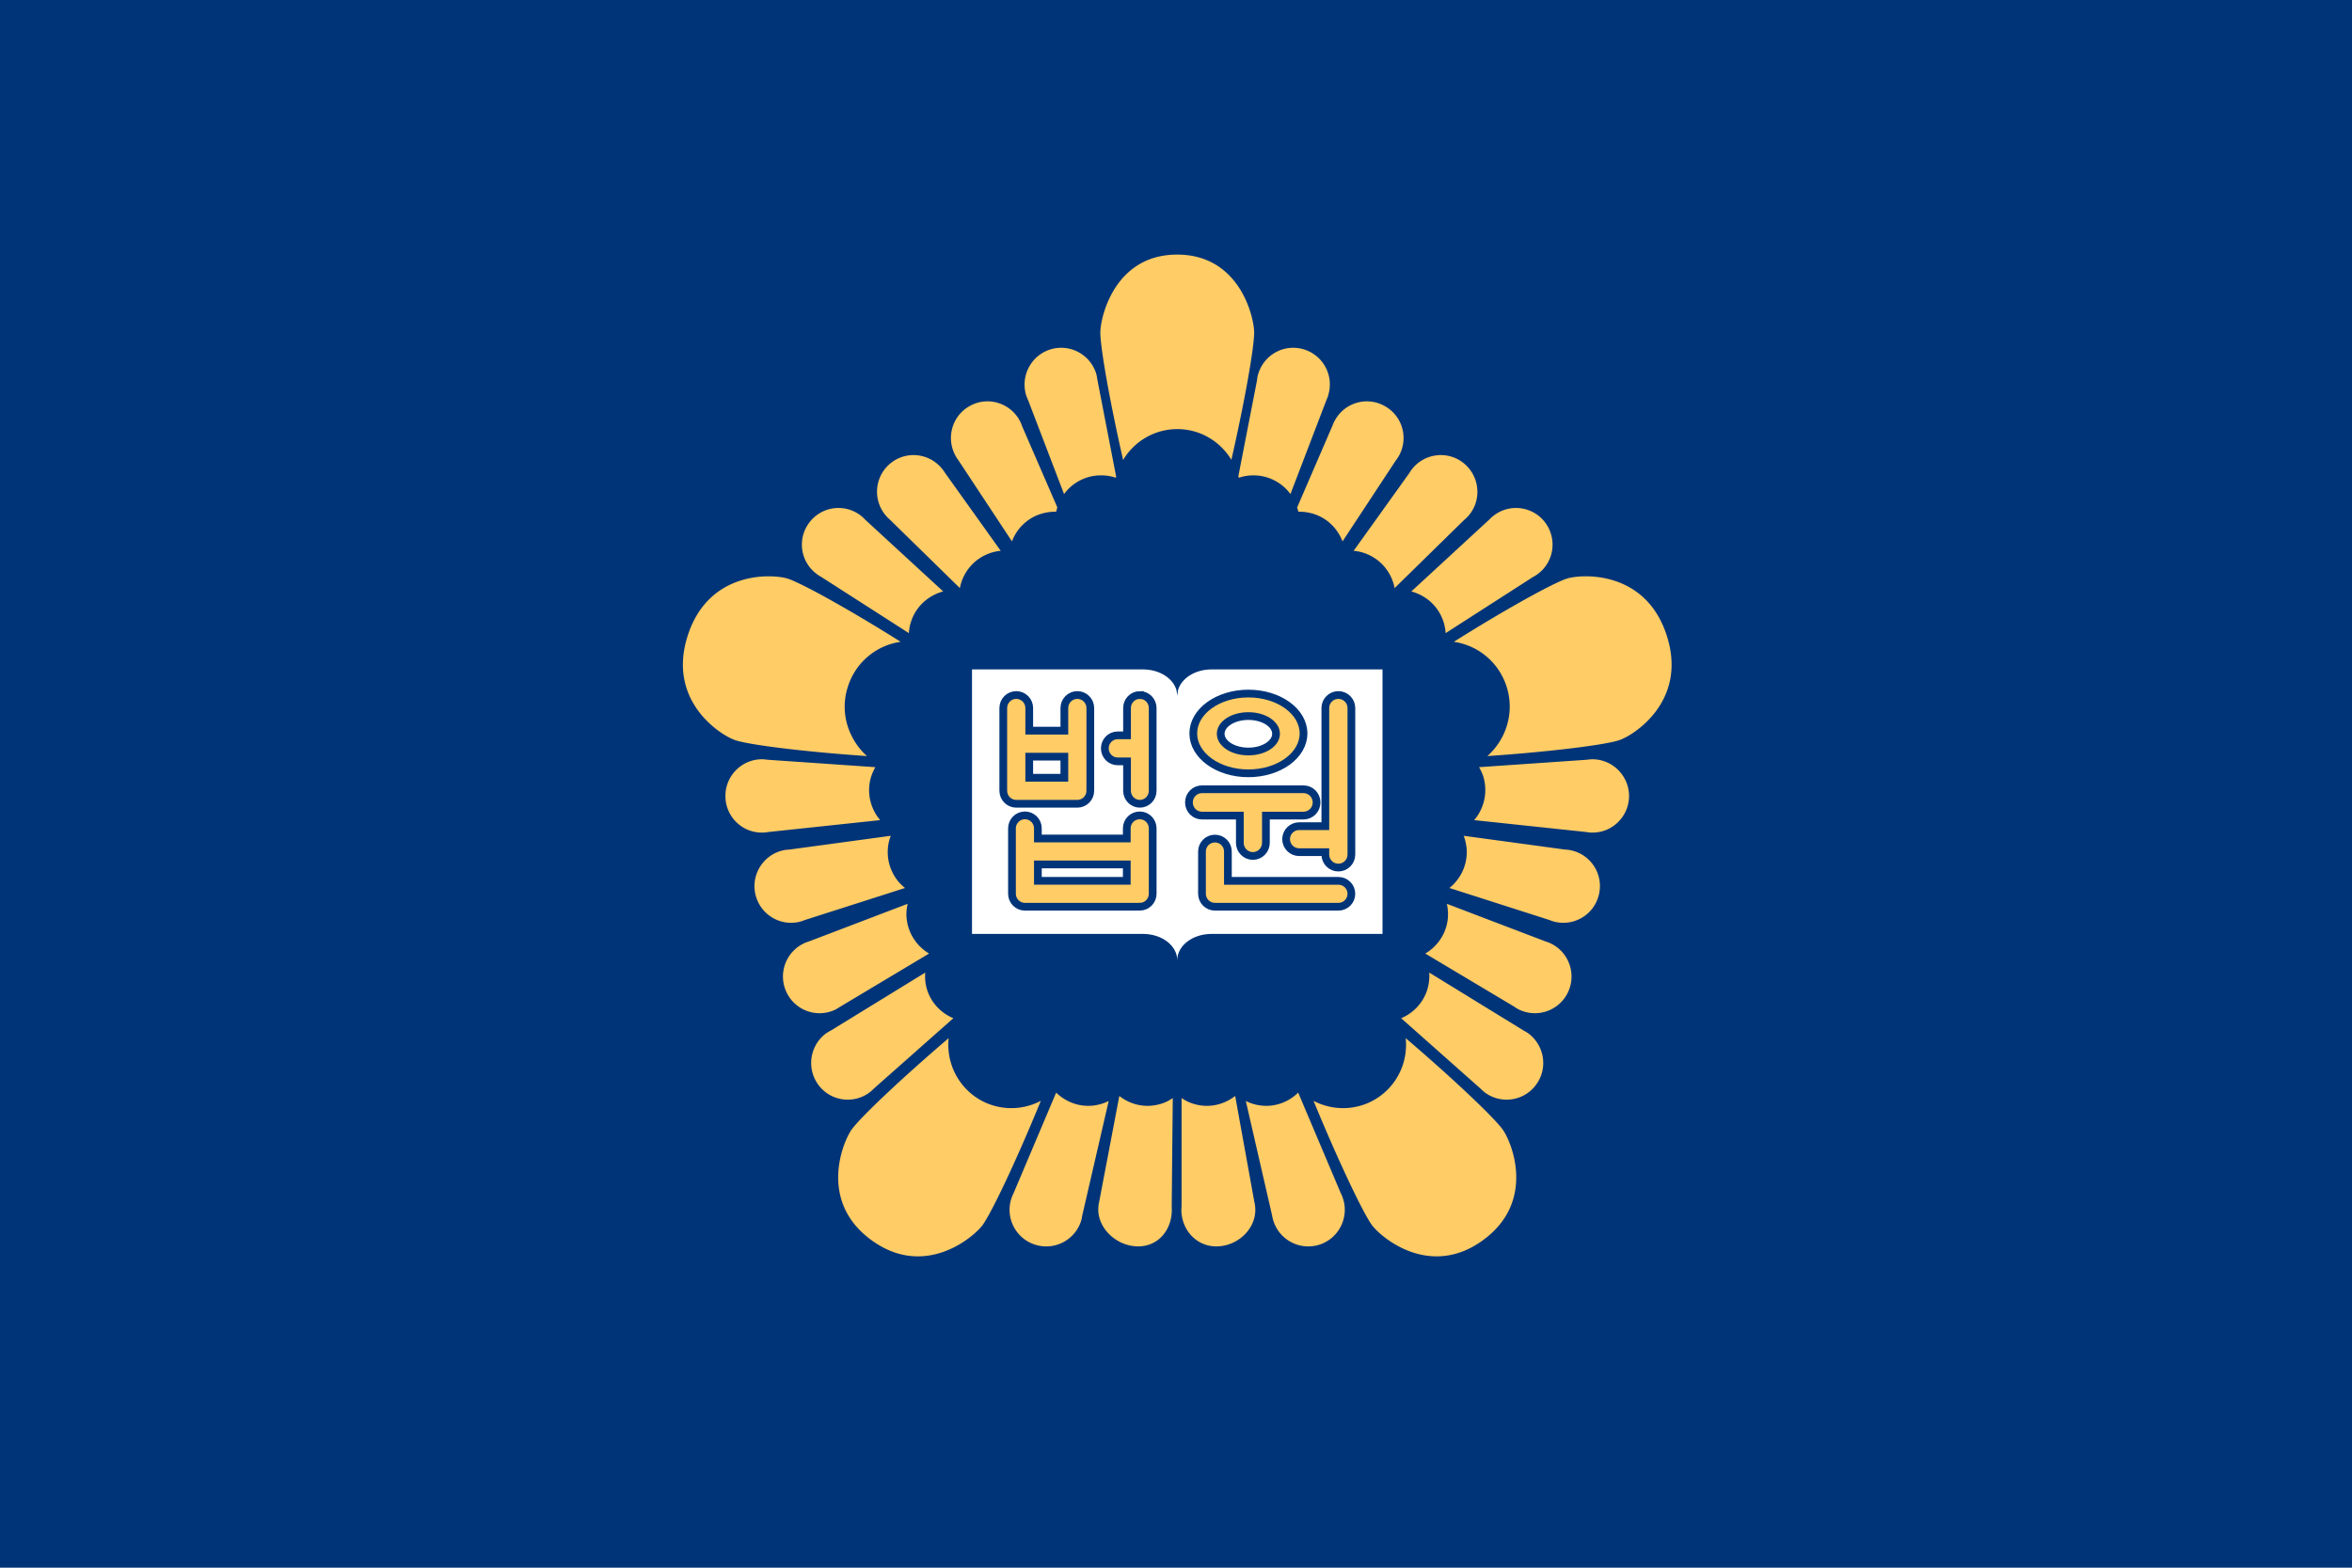 <svg height="400" width="600" xmlns="http://www.w3.org/2000/svg"><path d="m0 0h600v400h-600z" fill="#003478"/><g fill-rule="evenodd" transform="matrix(.563 0 0 .563 -60.001 .779)"><path d="m637.972 496.272c-1.239.827-2.546 1.586-3.991 2.137-2.408.897-4.885 1.38-7.43 1.38-4.748 0-9.22-1.656-12.798-4.483l-9.081 47.715a16.713 16.713 0 0 0 -.413 2.69c-.688 9.101 7.637 17.1 16.787 17.72 9.151.69 15.825-6.067 16.444-15.17.069-.895.069-1.792 0-2.688zm36.946 46.956-8.669-47.922c-3.646 2.827-8.118 4.482-12.797 4.482-2.545 0-5.091-.483-7.43-1.379-1.445-.551-2.752-1.31-4.06-2.137v49.094c-.068.896-.137 1.793-.068 2.689.688 9.17 7.912 16.066 17.062 15.376 9.082-.62 17.063-8.412 16.375-17.582a15.973 15.973 0 0 0 -.412-2.62zm39.149-3.93-19.265-45.509c-3.784 3.724-8.944 6-14.448 6-2.546 0-5.091-.483-7.431-1.38a24.447 24.447 0 0 1 -1.857-.827l11.902 51.852c.138.827.344 1.724.62 2.551 2.82 8.757 12.178 13.515 20.915 10.688 8.669-2.827 13.417-12.205 10.596-20.893a13.384 13.384 0 0 0 -1.032-2.482zm-106.987-40.889c-2.408.897-4.885 1.38-7.431 1.38-5.504 0-10.664-2.276-14.517-6l-19.265 45.509c-.344.759-.757 1.586-1.032 2.482-2.821 8.688 1.927 18.066 10.664 20.893 8.738 2.827 18.095-1.93 20.916-10.688.276-.827.413-1.724.551-2.55l11.971-51.853zm-42.245 2.413c-6.055 0-11.834-1.861-16.788-5.447-8.531-6.274-12.659-16.41-11.627-26.27-20.985 17.927-39.768 35.648-43.965 41.44-3.921 5.516-15.274 32.476 9.013 50.128 24.219 17.652 46.373-1.448 50.363-6.895 4.266-5.93 15.687-30.132 26.352-56.265a28.561 28.561 0 0 1 -13.348 3.31zm234.271-33.855c-.688-.483-1.513-.966-2.27-1.379l-42.657-26.202a21.232 21.232 0 0 1 -1.308 8.964 20.77 20.77 0 0 1 -11.421 11.721l35.915 31.857c.619.62 1.307 1.24 1.995 1.792 7.362 5.448 17.751 3.93 23.186-3.447 5.505-7.378 3.922-17.79-3.44-23.306zm-55.592 2.137c1.032 9.86-3.027 19.997-11.627 26.271-4.885 3.586-10.733 5.447-16.788 5.447a28.767 28.767 0 0 1 -13.348-3.31c10.733 26.134 22.155 50.336 26.42 56.266 3.991 5.447 26.145 24.547 50.364 6.895 24.218-17.652 12.934-44.612 8.944-50.128-4.197-5.792-22.98-23.513-43.965-41.44zm84.902-126.39c-.894 0-1.789.069-2.614.207l-49.056 3.379c.756 1.241 1.376 2.62 1.857 3.999 2.271 7.171.482 14.687-4.059 19.996l50.638 5.378c.826.139 1.72.276 2.615.276 9.151.207 16.719-7.102 16.925-16.273.138-9.17-7.155-16.755-16.306-16.962zm33.369-56.127c-9.701-29.926-38.942-27.788-45.34-25.719-6.605 2.206-28.347 14.273-51.12 28.615 11.008 1.586 20.365 9.308 23.874 20.203 3.784 11.653-.069 23.927-8.669 31.58 27.452-1.861 52.909-4.964 59.651-7.171 6.399-2.068 31.305-17.583 21.604-47.508zm-43.208 97.43c-.894-.207-1.788-.345-2.614-.345l-46.166-6.275c.688 1.793 1.1 3.655 1.307 5.586.482 5.516-1.239 10.894-4.816 15.169-.895 1.103-1.927 2.069-2.959 2.896l45.41 14.549c.825.345 1.651.621 2.545.828 8.945 1.999 17.82-3.586 19.815-12.55 2.064-8.964-3.577-17.859-12.522-19.858zm-318.003 109.703c.757-.551 1.376-1.172 1.995-1.792l35.984-31.857c-5.161-2.137-9.426-6.343-11.49-11.721a20.143 20.143 0 0 1 -1.239-8.964l-42.657 26.202c-.826.413-1.583.896-2.34 1.379-7.361 5.516-8.875 15.928-3.44 23.306 5.436 7.378 15.825 8.895 23.187 3.447zm308.715-67.504c-.826-.414-1.651-.69-2.477-.966l-44.652-17.031c.55 2.414.688 4.965.344 7.516-.895 6.413-4.748 11.86-10.114 15.032l40.18 23.995c.688.483 1.445.965 2.271 1.379 8.256 3.999 18.163.552 22.154-7.722 3.99-8.275.55-18.204-7.706-22.203zm-236.886-246.299 16.306 42.613a20.704 20.704 0 0 1 16.719-8.481c2.34 0 4.61.345 6.743 1.103.069-.207.069-.345.138-.552l-8.463-43.716c-.138-.827-.275-1.723-.482-2.62-2.545-8.826-11.765-13.928-20.572-11.377-8.737 2.551-13.829 11.722-11.352 20.548.275.896.619 1.724.963 2.482zm95.498 35.235c2.133-.758 4.334-1.103 6.605-1.103 6.88 0 13.003 3.309 16.787 8.481l16.306-42.613c.345-.758.689-1.586.895-2.482 2.546-8.826-2.546-17.997-11.352-20.548-8.807-2.551-17.958 2.551-20.503 11.377a12.415 12.415 0 0 0 -.482 2.62l-8.463 43.51c.069.275.138.482.207.758zm-3.372-8.136c5.986-26.271 10.321-50.749 10.321-57.714 0-6.757-6.399-35.303-34.883-35.303s-34.814 28.546-34.814 35.303c0 6.965 4.335 31.512 10.32 57.783 4.954-8.344 14.105-13.998 24.563-13.998 10.389 0 19.471 5.585 24.493 13.929zm30.342 23.512h.619c1.583 0 3.165.207 4.679.552 7.018 1.586 12.315 6.619 14.724 12.894l24.149-36.683c.55-.689 1.032-1.448 1.514-2.275 4.334-8.067 1.376-18.135-6.743-22.479-8.05-4.413-18.095-1.379-22.429 6.689-.482.758-.757 1.586-1.101 2.413l-15.962 36.959c.206.62.413 1.31.55 1.93zm59.101 40.131c4.679 3.792 7.293 9.239 7.637 14.894l39.699-25.513a12.724 12.724 0 0 0 2.271-1.448c7.293-5.585 8.6-15.997 3.027-23.306-5.573-7.24-16.031-8.619-23.255-2.965-.757.552-1.376 1.172-1.996 1.793l-35.295 32.546a22.006 22.006 0 0 1 7.912 3.999zm-26.833-20.41c6.124 2.965 10.183 8.619 11.353 14.894l31.58-30.96c.688-.552 1.307-1.172 1.926-1.862 5.986-6.964 5.16-17.445-1.789-23.444s-17.406-5.171-23.392 1.793c-.551.69-1.101 1.379-1.514 2.138l-25.388 35.441c2.546.207 4.954.897 7.224 2zm-241.977 205.892c.757-.414 1.514-.896 2.27-1.379l40.112-23.995c-5.297-3.172-9.15-8.619-10.045-15.032-.413-2.551-.206-5.102.344-7.516l-44.652 17.031c-.826.276-1.72.552-2.477.966-8.257 3.999-11.697 13.928-7.706 22.203 3.99 8.274 13.898 11.721 22.154 7.722zm14.242-114.875c-2.752-2.482-5.091-5.447-6.811-8.895-3.647-7.102-4.266-15.169-1.79-22.685 3.51-10.895 12.798-18.617 23.875-20.203-22.773-14.342-44.515-26.409-51.12-28.615-6.398-2.069-35.64-4.207-45.34 25.719-9.701 29.925 15.205 45.44 21.603 47.508 6.743 2.207 32.2 5.31 59.583 7.171zm-44.584 34.408 50.57-5.379c-1.032-1.241-1.995-2.62-2.752-4.137a20.795 20.795 0 0 1 -1.238-15.859 26.182 26.182 0 0 1 1.788-3.999l-48.987-3.379a16.92 16.92 0 0 0 -2.683-.207c-9.15.207-16.444 7.792-16.237 16.963.137 9.17 7.705 16.479 16.856 16.273.963 0 1.789-.138 2.683-.276zm21.604-117.082a15.152 15.152 0 0 0 2.202 1.448l39.768 25.513c.344-5.655 2.958-11.102 7.637-14.894 2.339-1.862 5.022-3.241 7.912-3.999l-35.364-32.546c-.55-.621-1.239-1.241-1.927-1.793-7.293-5.654-17.682-4.275-23.255 2.965-5.642 7.309-4.266 17.721 3.027 23.306zm-7.774 157.833a15.69 15.69 0 0 0 2.545-.828l45.479-14.549c-1.101-.827-2.065-1.793-3.028-2.896-3.509-4.275-5.229-9.653-4.747-15.169.137-1.931.62-3.862 1.307-5.586l-46.166 6.275c-.895 0-1.789.138-2.683.345-8.876 1.999-14.518 10.894-12.522 19.858 2.064 8.964 10.87 14.549 19.815 12.55zm72.242-209.134 24.218 36.683c2.339-6.275 7.706-11.308 14.724-12.894 1.514-.345 3.096-.552 4.61-.552h.688c.137-.62.344-1.31.55-1.93l-16.031-36.959a14.935 14.935 0 0 0 -1.032-2.413c-4.403-8.068-14.448-11.102-22.498-6.689-8.05 4.344-11.009 14.412-6.674 22.479.413.827.963 1.586 1.445 2.275zm-31.03 26.892 31.649 30.96c1.17-6.275 5.229-11.929 11.352-14.894 2.271-1.103 4.679-1.793 7.156-2l-25.319-35.441c-.482-.759-.964-1.448-1.583-2.138-5.986-6.964-16.443-7.792-23.392-1.793-6.95 5.999-7.706 16.48-1.72 23.444.55.69 1.238 1.31 1.857 1.862" fill="#fc6"/><path d="m547 302h77.5c7.49 0 13.74 4.09 15.185 9.526l.315 2.404.315-2.404c1.445-5.436 7.695-9.526 15.185-9.526h77.5v119.87h-77.5c-8.56 0-15.5 5.341-15.5 11.93v.2-.2c0-6.589-6.94-11.93-15.5-11.93h-77.5z" fill="#fff"/></g><g fill="#fc6" stroke="#003478" stroke-miterlimit="8" stroke-width="5.333" transform="matrix(.37 0 0 .37 63.355 59.489)"><path d="m544.353 435.322v11.314h61.294v-11.313zm-8.926-33.822c4.93 0 8.926 3.999 8.926 8.932v7.027h61.294v-7.027c0-4.933 3.997-8.932 8.927-8.932 4.929 0 8.926 3.999 8.926 8.932v45.136c0 4.933-3.997 8.932-8.927 8.932h.001l-.268-.054-.268.054h-78.612.001-.001c-4.929 0-8.926-3.999-8.926-8.932v-29.178.001-15.959c0-4.933 3.997-8.932 8.927-8.932zm131.004 16c4.932 0 8.931 3.995 8.931 8.924v20.228h76.207c4.933 0 8.931 3.995 8.931 8.924s-3.998 8.924-8.931 8.924h-85.138c-4.933 0-8.931-3.995-8.931-8.924v-29.152c0-4.929 3.999-8.924 8.931-8.924zm-128.038-56.476v14.533h24.214v-14.533zm-8.946-42.524c4.941 0 8.946 4.017 8.946 8.971v15.61h24.214v-15.61c0-4.954 4.006-8.971 8.947-8.971s8.946 4.017 8.946 8.971v57.058c0 4.954-4.005 8.971-8.946 8.971h-42.108c-4.941 0-8.946-4.017-8.946-8.971v-57.058c0-4.954 4.006-8.971 8.947-8.971zm85.214 0c4.882 0 8.839 4.017 8.839 8.971v57.058c0 4.955-3.958 8.971-8.839 8.971-4.882 0-8.84-4.017-8.84-8.971v-20.275h-6.482c-4.881 0-8.839-4.017-8.839-8.972v.001c0-4.955 3.958-8.972 8.839-8.972h6.482v-18.84c0-4.954 3.958-8.971 8.84-8.971z"/><path d="m657.484 383.5h70.032c4.962 0 8.984 4.065 8.984 9.079s-4.022 9.079-8.984 9.079h-25.949v18.763c0 5.014-4.023 9.079-8.985 9.079h.001c-4.962 0-8.985-4.065-8.985-9.079v-18.763h-26.114c-4.962 0-8.984-4.065-8.984-9.079s4.022-9.079 8.984-9.079z"/><path d="m751.524 318.5c4.957 0 8.976 4.012 8.976 8.961v101.078c0 4.949-4.019 8.961-8.976 8.961s-8.976-4.012-8.976-8.961v-1.672l-18.072-.001c-4.957 0-8.976-4.011-8.976-8.96s4.019-8.961 8.976-8.961h18.072v-81.484c0-4.949 4.019-8.961 8.976-8.961zm-62.043 14.518c-10.537 0-19.078 5.472-19.078 12.222s8.541 12.222 19.078 12.222 19.079-5.472 19.079-12.222-8.542-12.222-19.079-12.222zm.019-15.518c20.987 0 38 12.312 38 27.5s-17.013 27.5-38 27.5-38-12.312-38-27.5 17.013-27.5 38-27.5z"/></g></svg>